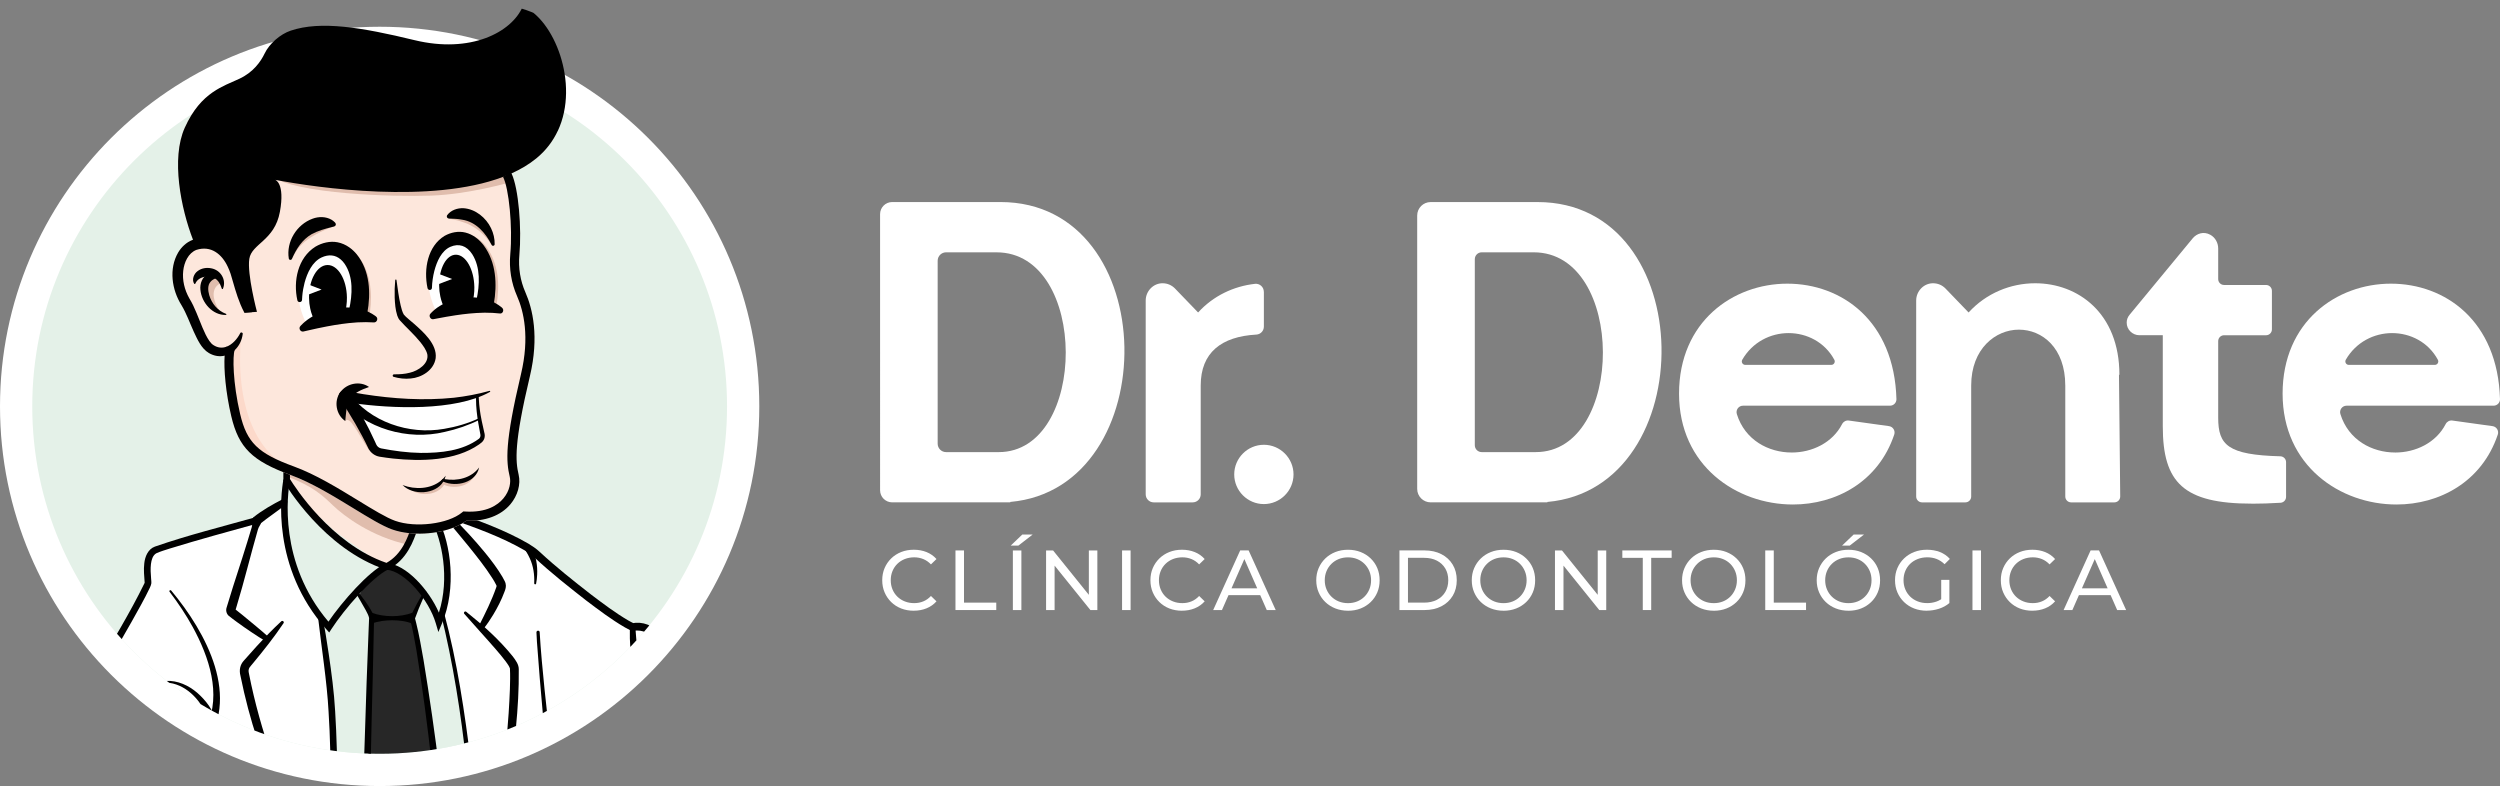 <svg xmlns="http://www.w3.org/2000/svg" xmlns:xlink="http://www.w3.org/1999/xlink" id="Camada_2" data-name="Camada 2" viewBox="0 0 1352.57 425.27"><rect x="0" y="0" width="1352.57" height="425.27" fill="#808080" stroke="none"/><defs><style>      .cls-1 {        fill: none;      }      .cls-2 {        fill: #111;      }      .cls-3 {        fill: #fcd9ca;      }      .cls-4 {        fill: #fde7dc;      }      .cls-5 {        fill: #272727;      }      .cls-6 {        fill: #fff;      }      .cls-7 {        fill: #e4f1e8;      }      .cls-8 {        clip-path: url(#clippath);      }      .cls-9 {        fill: #e0bdad;      }    </style><clipPath id="clippath"><path class="cls-1" d="M134.98,18.11c-20.27,22.15-38.78,47.26-54.81,61.6-38.49,34.42-62.72,84.46-62.72,140.15,0,103.8,84.15,187.95,187.95,187.95s187.95-84.15,187.95-187.95c0-58.39-26.62-110.56-68.4-145.03C318,12.73,293.65.8,248.24.8c-8.77,0-22.71-.8-38.04-.8-28.21,0-61.13,2.71-75.22,18.11"></path></clipPath></defs><g id="Camada_1-2" data-name="Camada 1"><g><path class="cls-6" d="M410.8,219.87c0,113.44-91.96,205.4-205.4,205.4S0,333.31,0,219.87,91.96,14.47,205.4,14.47s205.4,91.96,205.4,205.4"></path><path class="cls-7" d="M393.35,219.87c0,103.8-84.15,187.95-187.95,187.95S17.45,323.67,17.45,219.87,101.6,31.92,205.4,31.92s187.95,84.15,187.95,187.95"></path><g class="cls-8"><polygon class="cls-6" points="175.75 659.81 172.52 661.81 129.18 661.24 95.89 651.78 87.2 642.19 87.2 615.97 97.12 514.35 107.5 402.85 92.19 422.52 75.65 441.97 65.77 447.43 55.09 448.5 45.23 445.71 -14.91 420.77 -24.65 413.81 -30.22 400.85 -30.22 384.51 -28.19 377.05 -26.12 377.23 -21.7 384.51 -13.21 386.07 31.37 389.81 50.38 388.99 54.29 385.54 55.09 368.82 53.13 364.15 76.64 322.8 80.95 314.55 80.36 302.55 88.43 294.66 130.18 283.9 139.15 281.43 154.25 272.24 158.59 305.6 168.18 326.33 174.32 336.64 180.12 395.33 180.8 470.16 180.8 547.28 175.75 659.81"></polygon><path class="cls-9" d="M354.52,341c6.25,1.79,23.6-.89,26.02-2.42.13,3.96-4.68,8.34-4.68,8.34l-13.3,4.94-5.87-1.3-2.17-9.57Z"></path><polygon class="cls-6" points="235.83 282.34 241.53 303.07 239.3 333.44 249.3 382.57 256.43 441.06 261.18 507.23 265.05 622.12 264.4 649.86 266.66 651.78 302.13 637.37 314.29 626.61 311.82 572.12 306.39 503.75 296.05 400.85 295.46 395.17 306.48 397.11 337.76 404.53 358.83 412.93 380.04 422.1 397.47 426.68 412.84 425.76 426.22 419.39 433.29 410.76 434.96 403.85 433.32 392.71 425.22 375.01 403.51 334.47 389.45 311.94 380.04 303.07 380.79 324.83 381.04 341.18 376.94 355.61 369.89 367.8 365.72 370.69 361.23 368.76 356.12 357.22 355.4 345.68 350.32 339.26 340.99 339.26 317.25 322.8 295.08 304.19 284.66 295.81 257.16 283.34 243.15 278.57 235.83 282.34"></polygon><polygon class="cls-2" points="357.34 352.85 357.34 355.81 360.1 365.62 364.31 370.52 371.1 367.28 379.03 350.8 379.72 344.26 370.8 349.75 357.34 352.85"></polygon><polygon class="cls-7" points="177.88 339.26 174.32 338.09 178.27 370.06 181.11 408.98 180.53 524.12 205.65 523.23 261.81 519.75 258.72 468.63 250.79 391.46 244.32 352.85 239.3 333.44 236.36 333.44 225.93 316.93 210.94 307.75 207.97 307.75 177.88 339.26"></polygon><polygon class="cls-5" points="199.36 313.24 210.8 305.6 230.02 318.76 223.14 334.46 231.09 379.6 241.66 479.99 223.45 500.78 218.06 502.09 197.65 479.4 201.06 334.46 194.23 322.14 199.36 313.24"></polygon><path d="M201.06,331.49c6.51,2.48,15.58,2.53,22.08,0v5.94c-3.59-1.45-7.27-1.82-11.04-1.85-3.77.05-7.45.42-11.04,1.85v-5.94"></path><polygon class="cls-7" points="225.93 283.83 225.31 285 212.1 305.6 225.31 314.74 237.47 336.64 242.07 320.78 241.76 293.63 237.38 282.11 225.93 283.83"></polygon><polygon class="cls-4" points="225.93 287.52 220.17 296.25 215.46 303.4 204.09 305.6 168.16 277.23 155.1 263.03 154.57 258.62 153.72 251.55 157.64 253.06 176.22 262.69 205.1 280.09 220.72 282.62 225.93 287.52"></polygon><path class="cls-9" d="M225.93,287.52l-5.3,7.14c-19.57-4.3-34.3-15.27-40.5-21.22-5.18-4.97-10.5-10.27-25.03-15.75l-1.37-6.14,3.92,1.51,18.58,9.63,28.89,17.4,15.61,2.53,5.21,4.9Z"></path><path class="cls-7" d="M155.09,263.03c-2.7,11.16,1.94,37.22,1.94,37.22l8.2,19.7,11.63,18.14,12.97-15.05,16.97-17.45-25.32-17.85-20.69-19.33-5.69-5.39Z"></path><path d="M209.4,308.39l-.71-.23c-33.52-11.06-54.27-46.1-55.14-47.59l-.24-.42v-8.61h3.57v7.63c2.4,3.91,22.28,35.08,52.22,45.36,8.38-4.64,11.51-13.79,13.39-19.31.43-1.26.8-2.34,1.17-3.21l3.28,1.39c-.32.76-.67,1.79-1.08,2.98-2.11,6.18-5.64,16.51-15.8,21.68l-.66.34Z"></path><path d="M178.1,342.19l-1.55-1.74c-29.97-33.61-24.59-73.45-23.21-81.09l3.51.64c-1.31,7.23-6.33,44.34,20.84,76.34,7.41-10.79,21.6-27.03,30.79-31.47l1.55,3.21c-8.83,4.26-23.81,21.6-30.65,32.16l-1.27,1.96Z"></path><path d="M237.17,341.95l-1.42-4.81c-3.65-12.42-16.66-28.19-26.63-28.9l.25-3.56c10.32.73,22.66,14.26,28.09,26.78,6.06-18.99,1.37-39.45-3.68-49.22l3.17-1.64c7.11,13.76,10.14,37.67,2.16,56.71l-1.94,4.63Z"></path><path d="M154.63,272.92c-4.36,3.6-9.57,6.95-13.91,10.49,0,0,.85-1.26.85-1.26-.35,1.55-1.68,2.83-2.04,4.38-3.94,13.67-7.39,27.96-11.54,41.6l-.62,2.08c.04-.16.02-.33-.06-.47-.02-.11-.41-.39.1,0l3.74,2.98c1.86,1.49,5.56,4.55,7.38,6.1,2.46,2.03,4.88,4.12,7.26,6.25.55.49.59,1.34.09,1.88-.42.46-1.1.55-1.62.26-2.8-1.61-5.5-3.33-8.16-5.14-2.01-1.32-5.95-4.08-7.89-5.51-1.59-1.21-2.96-2.14-4.53-3.44-1.19-1.12-1.61-2.92-1.07-4.46.39-1.2,2.99-9.75,3.43-11.15,2.84-8.68,7.56-23.4,10.08-31.99.36-1.11.37-2.44.44-3.62.06-.57.24-1.33.36-1.89,5.03-4.02,10.47-7.07,16.14-9.99,1.88-.84,3.29,1.71,1.6,2.88"></path><path d="M153.4,337.16c-5.03,7.5-10.63,14.57-16.38,21.51-.41.52-1.61,1.87-1.96,2.38-.49.75-.68,1.68-.52,2.56l.21,1.09c3,15.31,7.31,30.43,12.38,45.18,6.64,18.93,14.9,37.52,25.31,54.71.25.41.12.95-.29,1.2-.39.24-.9.12-1.17-.24-6.93-9.87-12.91-20.41-18.13-31.29-10.34-21.86-17.98-44.92-22.75-68.65-.79-3-.26-5.97,1.9-8.27,4.43-5.09,8.99-10.09,13.72-14.91,2.12-2.14,4.24-4.27,6.48-6.3.68-.6,1.73.24,1.21,1.04"></path><path d="M244.35,279.37c6.43,6.25,12.47,12.83,18.17,19.76,3.32,4.08,6.57,8.37,9.27,12.92.07.11,1.25,2.34,1.27,2.36.21.41.38.86.48,1.3.43,1.59-.07,3.2-.68,4.66-1.6,4.28-3.69,8.37-6.04,12.25-1.57,2.59-3.23,5.07-5.13,7.46-.51.65-1.45.76-2.1.24-.58-.46-.73-1.26-.39-1.88,3.44-6.82,6.85-13.62,9.33-20.8.12-.29.19-.64.06-.93-.03-.06-.15-.27-.18-.33l-.97-1.82-1.11-1.81c-3.91-6.14-8.49-11.85-13.06-17.52-3.71-4.57-7.52-9.1-11.32-13.61-1.29-1.58.88-3.66,2.41-2.25"></path><path d="M252.25,330.99c9.12,7.27,17.82,15.03,25.17,24.14,1.6,2.15,3.3,4.36,3.25,7.03.23,21.04-2.47,41.98-5.57,62.73-1.78,11.41-3.89,22.76-6.31,34.04-.09.42-.5.69-.93.6-.4-.09-.66-.47-.61-.87,1.48-11.42,2.98-22.83,4.31-34.25,1.96-17.11,3.66-34.24,4.31-51.43.11-3.8.22-7.59.02-11.36-.39-1.21-1.32-2.42-2.21-3.68-1.64-2.2-3.47-4.38-5.33-6.53-5.62-6.51-11.5-12.79-17.15-19.31-.58-.64.29-1.7,1.05-1.11"></path><path d="M-44.15,265.83h-1.89l-.76.04c-1.22.13-2.4.61-3.36,1.39-1.84,1.48-2.74,4-2.24,6.29l.03.18.05.23.44,1.84c.51,2.02,3.8,15.96,4.4,18.37l7.04,29.38.3,1.23c-.92.62-2.23,1.35-3.1,2.04-1.67,1.24-3.38,3.1-3.8,5.08-.68,2.74.9,5.52,3.03,7.28l-.16,2.88s-.14.16-.26.42c-.93,2.49,0,5.68,2.26,7.16l1.33.91-.73,1.43c-.6,1.49.21,3.8,1.15,5.27,1.04,1.7,2.68,3.42,4.53,4.05l2.36.78-1.52,2.01c-.72,1.07-1.22,2.45-1.23,3.74-.22,3.37,3.67,8.33,7.3,7.59.03,0,.14-.05.06-.01l2.41,2.19c-4.35,14.74-4.51,34.78,12.14,41.46,12.9,5.86,33.03,13.74,46.31,19.27,2.11.87,12.65,5.18,14.53,5.97,6.82,3.14,14.54,3.45,21.45.43,3.14-1.36,6.01-3.37,8.36-5.85,2.36-2.59,5.71-6.81,8-9.52,9.51-11.55,19.16-23.3,27.46-35.76-1.38,9.14-2.68,18.9-3.67,28.05-6.73,61.9-12.15,123.97-16.99,186.05-.46,5.83-1.81,25.15-2.19,31.05l-.09,1.29c-.07,1.03.11,1.99.54,2.92.36.78.89,1.45,1.55,2.01,5.38,4.91,12.12,8.07,19.14,10.36,19.64,6,40.7,6.25,61.06,4.81l1.28-.11c.25-.02.49-.09.73-.18,1.09-.5,1.51-1.32,1.52-2.57,1.26-25.01,2.16-50.16,2.84-75.18,1.48-58.76,2.66-117.62,1.21-176.39-.2-6.7-.45-14.02-.9-20.68-.85-16.12-3.92-35.31-5.74-51.47l2.43-.31c1.27,6.82,2.39,13.65,3.39,20.51,1.5,10.26,2.91,20.68,3.48,31.05.45,6.72.7,14.06.91,20.8,1.47,58.86.31,117.75-1.16,176.59-.68,25.04-1.56,50.24-2.82,75.27-.01.35-.05,1.07-.21,1.65-.15.61-.41,1.18-.74,1.71-.99,1.59-2.74,2.67-4.61,2.83l-1.31.11c-6.96.56-13.94.8-20.92.73-20.21-.4-45.62-2.7-61.55-16.39-3.11-2.49-4.17-5.74-3.7-9.6,1.53-23.69,3.53-48.94,5.49-72.51,4.08-48.28,8.37-96.6,13.65-144.77.77-6.8,1.59-13.9,2.61-20.7l3.55,1.42c-2.43,3.52-4.98,6.86-7.55,10.18-6.39,8.22-13.15,16.42-19.8,24.45-1.2,1.43-2.89,3.53-4.16,4.87-1.94,2.01-4.14,3.82-6.58,5.19-7.77,4.58-17.62,5.18-25.93,1.72-.88-.38-3.43-1.4-4.35-1.8-12.97-5.33-33.55-13.67-46.49-19.07-5.83-2.61-12.03-4.64-17.4-8.27-12.31-8.96-12.47-26.19-9.23-39.64.26-1.06.52-2.07.88-3.18l2.72,2.48c-4.36,1.65-8.82-1.64-10.98-5.18-2.35-3.5-2.24-8.55.34-11.96l.95,3.16c-1.54-.52-2.79-1.39-3.87-2.36-3.14-2.99-5.98-8.05-3.97-12.37l.68,2.66c-3.25-2.12-4.83-6.17-4.23-9.96.33-1.55.7-2.91,2.23-4.02l-.18,3.28c-1.94-1.59-3.54-3.79-4.25-6.28-1.64-6.05,2.56-10.84,7.46-13.65l-.96,2.23-7.05-29.38c-.89-3.91-4.24-17.32-5.06-21.3-.95-5.57,3.41-11.22,9.05-11.68.4-.12,2.53-.03,3.04-.06,4.62.06,17.83-.02,22.66.02"></path><path d="M54.97,363.7l-3.47-.51c9.02-15.75,18.69-31.28,26.63-47.59,0,0,.13-.36.13-.36,0-.03-.02.04-.01.06,0,.03.03.1.02-.01-.22-3.44-.66-6.94-.2-10.58.38-3.54,1.99-7.61,5.72-8.98,18.02-6.25,36.55-10.83,54.89-16.02l.94,3.44c-15.94,4.39-31.92,8.76-47.71,13.61-2.48.82-5.06,1.52-7.42,2.62-1.89,1.16-2.54,3.55-2.82,5.77-.31,2.52-.15,5.17.08,7.89.04.85.22,1.7.11,2.69-.11.77-.48,1.52-.77,2.21-3,6.31-6.48,12.32-9.85,18.38-6.14,10.89-12.45,21.73-18.77,32.51l-1.05-4.26"></path><path d="M92.62,319.49c18.9,22.66,38.5,58.44,17.03,85.56-.81,1.04-2.3,1.22-3.34.41-1.07-.83-1.22-2.42-.33-3.44,2.35-2.78,4.36-5.83,5.89-9.13,8.02-17.47,1.19-37.53-7.53-53.54-3.67-6.69-7.94-13.07-12.59-19.17-.19-.24-.14-.59.1-.77.23-.18.57-.14.76.09"></path><path d="M89.86,368.39c6.21-.33,12.22,2.44,16.85,6.43,4.63,4.09,8.67,9.23,10.15,15.36.3,1.15-.42,2.33-1.59,2.57-1.21.26-2.39-.61-2.5-1.84-.11-1.12-.44-2.41-.91-3.66-3.6-9.03-11.76-17.45-21.96-17.97-.56,0-.61-.85-.03-.89"></path><path d="M291.98,342.07c.56,9.83,1.64,21.06,2.64,30.92,7.99,75.3,17.2,151.64,21.04,227.24.43,7.43.7,17.21,1,24.66.09,3.1-1.38,6.18-3.81,8.07-2.59,2.15-5.44,4-8.3,5.73-11.03,6.44-22.75,11.71-35.03,15.27-4.09,1.08-8.37-2.34-8.15-6.59l.04-1.3c1.42-50.03.09-100.14-2.52-150.12-3.46-55.01-7.1-110.54-20.43-164.17-.13-.48.16-.97.64-1.09.47-.12.96.16,1.09.63,7.22,26.78,11.26,54.26,14.64,81.74,8.76,77.35,12.39,155.32,11.3,233.15,0,0-.03,1.29-.03,1.29.01.2.02.39.08.57.26.94,1.37,1.56,2.32,1.27,11.73-3.47,23.07-8.54,33.63-14.71,2.68-1.62,5.28-3.31,7.69-5.29,1.88-1.43,2.29-3.38,2.09-5.61-.89-38.79-3.61-77.64-6.86-116.31-4.2-52.41-10.78-107.57-14.55-160.08,0,0-.27-5.19-.27-5.19-.02-.49.35-.91.84-.93.5-.02.92.36.93.86"></path><path d="M193.06,319.5c3.16,3.76,6.21,7.68,8.46,12.11.28.55.58,1.29.75,1.95.12.41.13,1.15.11,1.43-.09,3.42-.56,25.16-.66,29.13-.82,34.49-2.08,70.33-1.26,104.86.05,2.71.07,7.83.17,10.52.03.23.12.45.25.62l.82.98c4.3,5.09,8.91,9.92,13.79,14.46,1.29,1.19,2.66,2.43,4.01,3.54.56.41,1.45.35,2-.16l8.22-8.21c.5-.46,8.71-8.8,8.99-9.05.43-.39.65-.97.63-1.54l-.02-.36-.04-.72-.34-5.8c-2.82-40.6-7.17-81.21-13.63-121.41-.96-5.45-2.08-11.67-3.47-17.01l-.12-.5.18-.37c2.35-4.94,4.86-9.79,7.8-14.4l.95.57c-.61,1.18-1.19,2.41-1.74,3.63-1.67,3.68-3.15,7.44-4.53,11.24l.05-.88s.73,2.88.73,2.88c1.58,6.28,2.86,13.69,3.99,20.11,6.62,40.33,11.67,80.91,14.73,121.67l.05.73c.19,1.79-.33,3.66-1.5,5.04-.4.49-.71.75-1.11,1.19l-8.02,8.46-8.02,8.52c-1.09,1.13-2.59,1.87-4.16,2.06-1.93.26-3.96-.36-5.46-1.63-.28-.25-1.41-1.15-1.73-1.42-3.79-3.19-7.43-6.57-10.85-10.15-2.06-2.14-4.04-4.36-5.96-6.64-.9-1.03-1.77-2.12-2.15-3.45-.41-1.14-.31-2.59-.32-3.72v-2.95c.04-5.86.31-11.7.55-17.54,1.72-35.59,2.66-80.81,4.23-116.54l.24-5.83.02-.37c.01-.16,0-.13,0-.18-.28-1.47-1.1-2.81-1.78-4.18-1.82-3.35-3.84-6.67-5.81-10.01l.92-.67Z"></path><path d="M295.8,393.12c.57.93,1.26,1.1,1.96,1.19l2.1.36c18.19,3.21,36.54,6.83,53.57,14.25,7.74,3.5,15.21,7.55,23.18,10.43,10.33,3.82,21.49,6.77,32.5,5.45,7.93-.98,15.78-4.99,20.65-11.34,8.4-11.56-.42-26.94-6.31-37.77-10.82-19.83-20.66-40.29-33.19-59.08-2.32-3.33-4.71-6.75-7.72-9.36-.64-.5-1.14-.89-1.81-1.06-.12-.04-.09.02-.06-.02l1.44-1.98c0,2.37.08,4.76.18,7.17.34,12.13,1.47,24.67-1.05,36.66-.63,2.51-1.5,4.78-2.42,7.07-1.92,4.63-4.05,9.12-7.3,13.05-4.95,5.99-10.41,5.01-13.76-1.78-2.29-4.66-3.1-9.64-3.67-14.68-.12-1.07-.22-2.59-.3-3.67-.5-5.33-6.42-7.61-11.24-6.7l-.7.08-.48-.24c-.93-.48-2.48-1.21-3.36-1.76-7.34-4.27-14.2-9.46-20.94-14.57-9.55-7.45-19.02-14.93-27.91-23.2-.79-.73-1.64-1.43-2.54-2.06l-1.41-.96-1.48-.91c-12.32-7.11-25.91-12.01-39.35-16.71l1.34-3.94c13.72,4.81,27.48,9.76,40.16,17.09.83.49,2.38,1.49,3.15,2.05,1.07.75,2.08,1.57,3.05,2.48,8.71,8.1,18.13,15.55,27.53,22.87,6.61,5.01,13.29,10.07,20.46,14.25.84.5,2.15,1.13,3.03,1.58l-1.18-.16c5.58-1.1,12.01.99,14.77,6.24,1.04,1.84,1.23,4.07,1.24,6.13.14,2.93.45,5.89.99,8.76.65,3.46,3.08,13.23,8.02,10.01,2.79-1.85,4.68-4.88,6.37-7.82,1.16-2.06,2.15-4.23,3.06-6.42,2.97-6.62,3.45-13.61,3.2-20.84-.12-4.79-.47-9.6-.85-14.43-.41-5.32-.78-10.75-.78-16.19l1.45-.43c5.29-1.66,11.6,8.45,14.24,12.09,9.48,14.25,17.27,29.48,25.24,44.55,2.64,5.02,5.22,10.07,7.87,15.04,5.31,9.96,11.64,21.5,9.47,33.2-1.43,7.62-7.5,13.36-14.07,16.85-9.09,5.07-20.17,4.99-30.06,2.98-14.22-2.78-26.91-9.47-39.76-15.57-7.71-3.43-15.74-6-23.92-8.13-9.55-2.48-19.27-4.42-29-6.13l-2.09-.36c-.69-.15-1.4-.21-2.23.47l.68-4.1Z"></path><path d="M343.73,339.23c.75,9.45,1.89,31.52,8.6,37.83.71.85,15.71,16.42,16.86,17.63,5.01,5.24,10.01,10.49,14.92,15.83.12.13.11.33-.02.45-.12.11-.3.11-.42,0-5.51-4.73-10.9-9.58-16.25-14.48-6.5-6.04-13.1-12.04-19.2-18.5-1.13-1.36-2-2.96-2.7-4.57-1.28-3.04-2.14-6.26-2.78-9.47-1.61-8.12-2.14-16.42-1.98-24.67.09-1.86,2.8-1.94,2.97-.06"></path><path d="M288,296.5c1.98,4.56,2.88,9.46,2.62,14.41-.07,1.62-.23,3.21-.57,4.83-.06.28-.34.47-.62.41-.28-.06-.45-.33-.41-.6.21-4.54-.45-9.25-2.35-13.4-.6-1.32-1.34-2.73-2.11-3.92-1.44-2.44,2.31-4.35,3.43-1.73"></path><path class="cls-4" d="M276.12,272.84c-5.17,6.14-13.61,9.28-23.84,8.88-7.25,5.4-20.05,7.94-31.26,6.69-3.16-.35-6.2-1.01-8.94-1.99-5.28-1.89-12.5-6.3-20.86-11.42-10.64-6.51-22.7-13.89-33.86-17.97-20.99-7.66-28.22-14.8-32.24-31.85-3.01-12.75-4.1-25.49-3.59-32.75-2.65.62-5.59.27-8.48-1.41-4.22-2.49-6.33-7.6-8.25-11.65-2.21-4.85-3.9-9.75-6.61-14.27-5.21-8.26-6.96-19.62-1.8-28.48,1.76-2.97,4.44-5.54,7.75-6.82.09-.03.18-.06.27-.09-6.52-16.86-11.99-43.99-4.45-60.64,4.46-9.86,9.76-15.46,15.13-19.17l186.69,20.88c-2.58,5.53-6.38,10.63-11.64,14.93-3.91,3.19-8.42,5.88-13.39,8.11,3.85,8.01,5.55,29.9,4.25,44.16-.62,6.93.49,13.88,3.24,20.11,3.93,8.92,7.55,24.05,2.44,45.49-8.65,36.29-7.81,45.88-6.08,53.21,1.22,5.17-.49,11.32-4.48,16.06"></path><path class="cls-9" d="M257.13,255.62c-3.76,5.03-9.56,6.11-15.54,5.09.21-.49-.37-.63-.25-1.18h-.01c-.38.51-.99.01-1.43.45-.29.29-1.83,1.62-2.15,1.88-4.9,4.09-10.85,4.3-16.75,2.05,4.92,5.03,15.54,4.47,19.24-1.6,6.27,2.68,15.4.44,16.91-6.68h-.02Z"></path><path d="M241.11,257.41c-.13.63-.32,1.23-.56,1.8-.2.49-.44.95-.71,1.38-4.24,6.96-16.41,7.6-22.05,1.83,6.76,2.59,15.23,2.26,20.84-2.43.36-.3.71-.62,1.04-.95.51-.5.98-1.05,1.42-1.64h.01Z"></path><path d="M259.22,252.94c-1.73,8.16-12.19,10.73-19.38,7.66-.42-.18-.82-.37-1.21-.59.36-.3.71-.62,1.04-.95.29.06.58.11.88.16,6.85,1.17,14.34-.52,18.65-6.28h.02Z"></path><path class="cls-9" d="M147.02,95.37c13.16,9.64,65.89,11.21,86.4,10.46,20.51-.74,42.27-7.13,42.27-7.13l-3.24-9.62s-77.49-.03-79.79.41-45.63,5.87-45.63,5.87"></path><path class="cls-3" d="M130.41,182.07c-3.02,34.48,6.39,67.27,35.01,74.39-7.94-.84-34.42-17.87-34.42-17.87l-7.09-25.12s-1.64-24.18-.88-24.1c.76.09,7.54-9.11,7.39-7.31"></path><path d="M276.12,272.84c-5.17,6.14-13.61,9.28-23.84,8.88-7.25,5.4-20.05,7.94-31.26,6.69-3.16-.35-6.2-1.01-8.94-1.99-5.28-1.89-12.5-6.3-20.86-11.42-10.64-6.51-22.7-13.89-33.86-17.97-20.99-7.66-28.22-14.8-32.24-31.85-3.01-12.75-4.1-25.49-3.59-32.75.14-2.1.42-3.74.82-4.78.06-.02.12-.04.18-.06l4.44,1.82s-.02.04-.03.07c-1.1,2.9-1.04,17.51,2.99,34.57,3.63,15.4,9.62,21.23,29.12,28.34,11.63,4.24,23.91,11.76,34.75,18.39,8.13,4.97,15.14,9.27,19.94,10.98,11.01,3.93,28.59,1.76,36.17-4.46l.75-.61.97.06c11.61.69,17.66-3.47,20.7-7.08,3.59-4.26,4.1-8.98,3.45-11.74-1.94-8.23-2.82-18.1,6.08-55.49,4.79-20.09,1.47-34.12-2.16-42.34-3.08-7-4.34-14.8-3.63-22.56,1.34-14.78-.73-35.74-3.91-41.82-.01-.04-.04-.07-.06-.11l4.35-2.36c.1.18.2.38.29.58,3.85,8.01,5.55,29.9,4.25,44.16-.62,6.93.49,13.88,3.24,20.11,3.93,8.92,7.55,24.05,2.44,45.49-8.65,36.29-7.81,45.88-6.08,53.21,1.22,5.17-.49,11.32-4.48,16.06"></path><path d="M132.26,169.15h0c-.08-.1-.15-.2-.22-.32-2.78-5.28-4.48-11.05-6.11-16.75-.68-2.57-1.5-5.27-2.65-7.65-3.23-7.02-9.19-11.75-17.04-9.23-4.36,1.7-6.62,6.73-7.11,11.32-.57,5.02.7,10.3,3.26,14.83,1.55,2.53,2.83,5.27,3.94,7.99,1.12,2.7,2.14,5.36,3.23,7.94,1.09,2.57,2.26,5.1,3.68,7.15.64.9,1.35,1.75,2.25,2.29,2.36,1.52,4.71,1.66,6.86.92.06-.02.12-.04.18-.06,3.13-1.15,5.82-4.14,7.44-7.33.32-.72,1.44-.39,1.36.38-.41,3.53-2.04,6.66-4.38,8.84-1.54,1.45-3.4,2.48-5.42,2.96-2.65.62-5.6.26-8.48-1.41-4.22-2.49-6.33-7.6-8.25-11.65-2.21-4.85-3.9-9.75-6.61-14.27-5.21-8.27-6.96-19.62-1.8-28.48,1.76-2.97,4.44-5.54,7.75-6.81.09-.03.18-.06.27-.1,4.76-1.67,10.29-1.2,14.68,1.35,6.39,3.73,9.76,10.7,11.61,17.51,1.52,5.9,3.01,11.88,5.48,17.45l.17.35.08.16c.41.9.29,1.73-.11,2.35l-4.03.28h0s0,0,0-.01"></path><path d="M301.78,70.78c-2.58,5.53-6.38,10.63-11.64,14.93-3.91,3.19-8.42,5.88-13.39,8.11-1.49.67-3.02,1.3-4.59,1.89-38.78,14.67-100.15,6.01-123.24,1.6,0,0,5.36,1.71,2.51,17.31-2.85,15.6-15.25,17.17-16.54,25.4-1.29,8.23,4.13,28.7,4.13,28.7l-2.71.18-4.03.28h0s0,0,0-.01h0c-.04-.39-.81-6.65-3.97-19.01-3.23-12.56-10.42-20.08-20.86-18.34-.68.12-1.96.56-1.96.56-.36-.85-.71-1.74-1.07-2.65-6.52-16.86-11.99-43.99-4.45-60.64,4.46-9.86,9.76-15.46,15.13-19.17,4.92-3.41,9.91-5.23,14.35-7.28,7.63-3.53,11.66-9.38,13.7-13.65,2.56-5.38,8.5-10.52,14.14-12.41,16.15-5.44,38.2-1.84,67.03,5.16,30.13,7.31,52.5-4.12,58.52-18.26,16.8,6.74,30.94,41.68,18.96,67.33"></path><path class="cls-9" d="M186.63,227.78c2.7-2.84,6.12,5.07,12.92,15.67,1.76-.73.64-5.19.62-5.56s-5.39-11.92-6.1-12.41c-.71-.48-5.08-6.55-5.7-6.62-.61-.07-3.65,2.34-3.65,2.34l1.9,6.57Z"></path><path class="cls-6" d="M190.78,218.08l8.52,19.26s2.67,6.11,3.52,6.73c.85.62,28.81,3.29,28.81,3.29l17.25-3.22,11.1-6.14,1.18-2.32-1.74-6.46-1.13-10.99-.31-4.11-15.15,2.59-21.45.4-22.07-1.46-11.08-1.4,2.56,3.83Z"></path><path d="M199.66,209.37c-3.84,1.33-8.17,3.1-10.29,6.46-2.16,3.35-2.11,7.85-2.57,11.94-4.97-3.24-6.32-10.79-2.67-15.59,3.56-4.92,10.75-6.22,15.52-2.81"></path><path d="M265.04,212.06c-18.78,10.5-53.22,9.05-74.26,6.03-1.66-.29-3.36-.4-4.97-.93l2.96-4.32c5.15,8.42,10.04,17.06,14.12,26.12l.72,1.6c.48,1.03,1.45,1.79,2.56,2.03,7.06,1.36,14.29,2.35,21.48,2.45,10.81.05,22.53-1.06,31.45-7.64.64-.5.95-1.36.82-2.17l-.16-.88c-.35-1.76-.68-3.68-.99-5.44-.71-4.27-1.23-8.59-1.23-12.93.03-.62-.12-1.25.44-1.86.17-.18.46-.18.63,0,.57.61.4,1.22.46,1.83.08,1.81.24,3.62.48,5.41.54,4.21,1.48,8.39,2.44,12.53.73,2.39.06,4.59-2.06,5.99l-.76.59c-12.93,8.99-31.32,9.2-46.43,7.62-2.49-.24-4.92-.64-7.41-1.01-2.51-.43-4.78-2.08-5.95-4.35-4.44-9.3-9.73-18.18-15.4-26.85-1.2-1.74.14-4.29,2.24-4.3,1.08-.09,2.11.11,3.14.34,2.4.5,4.8.93,7.22,1.33,16.14,2.54,32.66,3.6,48.94,1.94,6.5-.75,12.9-1.92,19.29-3.72.17-.06.36.04.41.22.04.15-.03.3-.16.37"></path><path d="M188.64,212.42c11.45,15.85,32.64,22.96,51.65,19.6,6.5-1.08,12.96-2.96,18.94-5.78.22-.1.48,0,.58.21.1.22.01.47-.2.58-6.04,3.02-12.42,5.22-19.01,6.65-20.07,4.83-42.77-1.78-56.52-17.4-2.7-3.12,1.9-7.06,4.56-3.86"></path><path d="M214.51,151.51c.64,4.62,1.21,9.21,2.25,13.7.46,1.79.84,3.47,1.7,4.96,1.08,1.39,4.12,3.72,5.47,4.94,4.89,4.35,12.69,11.06,11.78,18.68-.98,6.65-7.77,10.52-13.49,10.99-3.2.35-6.34-.05-9.28-.9-.35-.1-.56-.48-.45-.85.09-.31.37-.52.66-.51,2.96.04,5.87-.15,8.59-.87,4.5-1.03,10.37-4.89,9.45-9.96-.58-2.46-2.36-4.84-3.99-6.85-3.19-3.97-7.46-7.7-10.89-11.56-.63-.7-1.1-1.67-1.39-2.58-1.02-3.23-1.23-6.37-1.38-9.67-.1-3.18-.01-6.34.29-9.49.04-.37.6-.48.68-.02"></path><path class="cls-9" d="M200.16,168.9c-.66,3.95-4.39,5.05-7.1,3.84-1.78-.79-3.11-2.57-2.84-5.19,1.37-8.23,1.49-17.82-3.72-24.65-1.14-1.45-2.39-2.52-3.73-3.21-2.79-2.66-6.37-3.19-10.32-1.59-5.16,2.15-8.13,7.89-9.86,13.18-.73,2.31-1.29,4.72-1.62,7.17-.95-8.95,1.61-18.6,9.33-24.02,3.43-2.25,7.68-3.54,11.78-2.96,2.04.29,3.92.96,5.62,1.9,1.96,1.08,3.67,2.5,5.09,4.07,7.65,8.54,8.79,20.62,7.37,31.46"></path><path class="cls-6" d="M161.57,158.27c-.55,6.86,3.03,14.44,4.3,17.13l12.07-3.38,13.87-3.93s-1.15-21.36-1.52-22.65c-.37-1.29-6.46-11.35-7.89-11.29-1.43.07-7.63.31-11.07,3.15-3.43,2.84-8.05,12.71-8.07,13.45s-1.7,7.52-1.7,7.52"></path><path d="M202.28,174.44c-2.86-.16-5.72-.21-8.58-.04-.31.01-.62.04-.92.06-5.32.36-10.6,1.14-15.86,2.14-3.46.65-6.91,1.41-10.34,2.2-.79.2-1.59.38-2.39.55-1.65.38-2.84-1.74-1.66-2.94l.46-.5c2.86-2.97,6.68-5.37,10.94-7.01,6.88-2.68,14.88-3.41,21.71-1.5,2.67.74,5.15,1.89,7.33,3.47l.45.35c1.38,1.02.55,3.3-1.14,3.23"></path><path d="M187.69,160.91c.02,1.62-.08,3.19-.3,4.69-.33,2.32-.93,4.46-1.75,6.31-.27.01-.55.03-.83.05-4.79.33-9.55,1.02-14.28,1.92-1.19-1.9-2.12-4.27-2.69-6.94-.39-1.79-.61-3.72-.64-5.73-.15-9.76,4.31-17.74,9.97-17.83,5.66-.08,10.37,7.75,10.52,17.51"></path><path d="M198.72,169.41c-.37,1.68-1.28,2.8-2.41,3.43-3.22,1.8-8.21-.44-7.44-5.29,1.8-8.15,2.42-17.72-2.42-24.82-.65-.93-1.36-1.73-2.12-2.37-2.92-2.51-6.52-2.86-10.38-1.06-5.04,2.41-7.71,8.29-9.17,13.67-.61,2.35-1.05,4.78-1.25,7.25-.06.67-.09,1.33-.12,2-.04,1.47-2.19,1.68-2.53.26-2.3-10.35.16-23,9.82-29.05,3.54-2.07,7.86-3.14,11.92-2.35,2.34.45,4.45,1.43,6.29,2.71,1.57,1.09,2.94,2.41,4.09,3.81,7.19,8.93,7.7,21.05,5.71,31.8"></path><path class="cls-9" d="M232.73,156.67c-2.19-10.34.11-22.73,9.25-28.27,3.35-1.88,7.44-2.74,11.29-1.77,4.11,1.04,7.47,3.79,9.85,6.93,6.83,9.16,7.33,21.17,5.47,31.71-1.35,6.33-10.3,4.14-9.34-2.3,1.69-7.97,2.26-17.41-2.34-24.65-3.04-4.66-7.26-5.98-11.85-3.97-4.77,2.15-7.29,7.85-8.66,13.1-.73,2.91-1.19,5.97-1.28,9.08-.04,1.45-2.07,1.57-2.39.14"></path><path class="cls-6" d="M231.94,151.74c-.5,6.76,2.9,14.41,4.11,17.14l11.43-2.78,14.57-1.45s-2.57-22.97-2.92-24.26c-.35-1.29-6.14-11.52-7.5-11.53-1.36,0-7.23-.05-10.48,2.6s-7.6,12.2-7.62,12.93c-.01.73-1.6,7.35-1.6,7.35"></path><path d="M270.53,169.61c-2.71-.29-5.42-.47-8.13-.44-.29,0-.58,0-.87.02-5.04.11-10.04.63-15.02,1.38-3.27.49-6.54,1.07-9.79,1.7-.75.16-1.51.3-2.26.43-1.57.3-2.69-1.85-1.58-2.99l.43-.47c2.7-2.8,6.32-5,10.35-6.42,6.51-2.34,14.09-2.68,20.56-.48,2.53.86,4.88,2.11,6.95,3.77l.43.37c1.31,1.07.53,3.29-1.07,3.14"></path><path d="M256.64,155.28c.02,1.58-.07,3.09-.27,4.54-.3,2.24-.86,4.28-1.61,6.04-.26,0-.52,0-.77.02-4.45.1-8.87.56-13.27,1.22-1.11-1.9-1.98-4.24-2.52-6.85-.37-1.76-.58-3.64-.61-5.59-.16-9.48,3.97-17.02,9.23-16.85,5.26.17,9.65,7.99,9.81,17.46"></path><path d="M231.3,155.87c-2.19-10.34.11-22.73,9.25-28.27,3.35-1.88,7.44-2.74,11.29-1.77,4.11,1.04,7.47,3.79,9.85,6.93,6.83,9.16,7.33,21.17,5.47,31.71-1.35,6.33-10.3,4.14-9.34-2.3,1.69-7.97,2.26-17.41-2.34-24.65-3.04-4.66-7.26-5.98-11.85-3.97-4.77,2.15-7.29,7.85-8.66,13.1-.73,2.91-1.19,5.97-1.28,9.08-.04,1.45-2.07,1.57-2.39.14"></path><path class="cls-9" d="M157.92,140.09c2.9-5.57,5.44-11.11,23.08-17.8-11.27-.56-16.79,2.91-16.79,2.91l-6.05,7.49-.24,7.4Z"></path><path d="M156.25,139.9c-1.48-9.06,4.22-18.46,12.92-21.6,3.28-1.21,7.13-1.19,10.21.59.99.65,3.24,2.07,1.93,3.36-.49.37-1.23.44-1.77.6-3.75.94-7.56,2.01-10.97,3.87-5.09,2.99-8.21,7.84-10.64,13.36-.3.8-1.55.67-1.67-.19"></path><path class="cls-9" d="M242.95,118.26c7.66,1.58,15.8,3.4,23.03,14.26.4-3.61-.72-7.31-.72-7.31,0,0-4.97-6.32-5.82-6.73-.85-.42-7.43-2.45-8.05-2.69-.62-.23-8.33,1.5-8.33,1.5l-.11.97Z"></path><path d="M265.98,132.51c-3.28-6.53-8.46-12.46-15.84-13.63-2.41-.48-4.54-.55-7.19-.63-.68.01-1.24-.54-1.21-1.22,0-.24.09-.47.23-.65,1.96-2.65,5.46-3.9,8.81-3.73,6.47.42,12.21,5.18,14.89,10.82,1.33,2.75,2.02,5.75,1.95,8.68-.01.89-1.27,1.16-1.64.35"></path><path class="cls-9" d="M119.53,153.29c-2.92.93-7.18,5.47-.07,16.08-5.35-4.15-8.96-9.13-8.96-9.13l3.8-11.5,3.58-.25,1.66,4.8Z"></path><path d="M122.19,170.4c-7.19.2-13.15-6.68-13.76-13.61-.37-3.13.94-7.48,4.47-8.33,1.59-.41,3.34-.02,4.56,1.09.15.14.16.37.02.53-1.59.91-2.67,1.28-3.49,2.28-1.79,1.91-1.48,4.92-.78,7.37,1.35,4.48,4.48,8.36,9.07,10.07.32.1.24.62-.09.61"></path><path d="M105.06,153.5c-1.43-2.19-.17-5.41,1.88-6.85,2.12-1.6,4.81-1.98,7.28-1.5,5.12.89,8.4,6.2,6.4,11.05-.1.29-.54.27-.62-.03-.61-1.77-1.3-3.49-2.6-4.7-3-2.95-9.94-2.39-11.72,1.97-.1.26-.48.29-.62.05"></path><polygon class="cls-6" points="166.96 153.97 173.98 156.66 166.36 159.56 166.96 153.97"></polygon><polygon class="cls-6" points="237.57 148.25 244.59 150.94 236.97 153.84 237.57 148.25"></polygon></g><path class="cls-6" d="M546.59,271.56v.23h-63.89c-3.61,0-6.55-2.93-6.55-6.55V115.86c0-3.61,2.93-6.55,6.55-6.55h58.54c88.1,0,89.03,154.81,5.35,162.25M539.15,136.51h-27.28c-2.52,0-4.57,2.04-4.57,4.57v98.96c0,2.52,2.04,4.57,4.57,4.57h28.44c48.35,0,48.81-108.09-1.16-108.09"></path><path class="cls-6" d="M683.79,157.86v18.85c0,2.29-1.79,4.19-4.07,4.31-18.92,1.06-30.1,9.73-30.1,27.55v58.9c0,2.39-1.94,4.33-4.33,4.33h-21.1c-2.39,0-4.33-1.94-4.33-4.33v-104.88c0-5.12,4.19-9.46,9.31-9.34,2.46.06,4.69.99,6.49,2.79l12.55,13.02c8.18-9,19.25-14.22,30.81-15.5,2.54-.28,4.75,1.75,4.75,4.31"></path><path class="cls-6" d="M667.75,256.68c0-8.83,7.21-16.04,16.04-16.04s16.04,7.21,16.04,16.04-7.21,16.04-16.04,16.04-16.04-7.21-16.04-16.04"></path><path class="cls-6" d="M837.18,271.56v.23h-63.15c-4.02,0-7.29-3.26-7.29-7.29V116.6c0-4.02,3.26-7.28,7.29-7.28h57.8c88.1,0,89.03,154.81,5.35,162.25M829.75,136.51h-28.12c-2.05,0-3.72,1.67-3.72,3.72v100.65c0,2.05,1.67,3.72,3.72,3.72h29.29c48.35,0,48.81-108.09-1.16-108.09"></path><path class="cls-6" d="M969.31,244.83c11.05,0,22.11-5.25,27.32-15.39.69-1.34,2.12-2.13,3.61-1.92l21.77,3.03c2.17.3,3.52,2.51,2.82,4.58-8.59,25.61-31.6,37.82-54.82,37.82-30.45,0-61.6-20.92-61.6-59.97s29.29-59.51,58.58-59.51,57.88,19.99,59.04,62.53c0,1.93-1.56,3.49-3.49,3.49h-79.53c-2.36,0-4.03,2.29-3.33,4.54,4.35,14.09,17.18,20.79,29.63,20.79M967.69,180.21c-9.78,0-19.56,4.86-25.07,14.4-.72,1.24.18,2.8,1.61,2.8h46.56c1.41,0,2.3-1.51,1.64-2.75-5.15-9.57-14.94-14.45-24.74-14.45"></path><path class="cls-6" d="M1117.37,208.57h.23-.23c0-20.46-12.55-30.22-25.1-30.22s-25.8,10.23-25.8,30.22v60.06c0,1.75-1.42,3.17-3.17,3.17h-23.42c-1.75,0-3.17-1.42-3.17-3.17v-106.04c0-5.12,4.19-9.46,9.32-9.34,2.46.06,4.69.99,6.49,2.79l12.55,13.02c9.53-10.46,22.78-15.81,36.03-15.81,23.01,0,45.56,16.04,45.56,49.51h-.23l.67,65.84c.02,1.76-1.41,3.2-3.17,3.2h-23.38c-1.75,0-3.17-1.42-3.17-3.17v-60.06Z"></path><path class="cls-6" d="M1218.48,272.49c-37.19,0-48.35-11.39-48.35-41.84v-49.28h-12.64c-3.78,0-6.94-3.09-6.89-6.86.02-1.57.49-2.93,1.63-4.29l34.17-41.38c2.1-2.45,5.77-3.84,9.44-1.82,2.69,1.48,4.27,4.39,4.27,7.46v16.53c0,1.75,1.42,3.17,3.17,3.17h22.72c1.75,0,3.17,1.42,3.17,3.17v20.86c0,1.75-1.42,3.17-3.17,3.17h-22.72c-1.75,0-3.17,1.42-3.17,3.17v41.46c0,14.82,5.2,20.1,33.63,20.86,1.72.05,3.09,1.45,3.09,3.17v18.8c0,1.68-1.31,3.06-2.99,3.17-5.56.34-10.63.5-15.37.5"></path><path class="cls-6" d="M1295.85,244.83c11.05,0,22.11-5.25,27.32-15.39.69-1.34,2.12-2.13,3.61-1.92l21.77,3.03c2.17.3,3.52,2.51,2.82,4.58-8.59,25.61-31.6,37.82-54.82,37.82-30.45,0-61.6-20.92-61.6-59.97s29.29-59.51,58.58-59.51,57.88,19.99,59.04,62.53c0,1.93-1.56,3.49-3.49,3.49h-79.53c-2.36,0-4.03,2.29-3.33,4.54,4.35,14.09,17.18,20.79,29.62,20.79M1294.22,180.21c-9.78,0-19.56,4.86-25.07,14.4-.72,1.24.18,2.8,1.61,2.8h46.56c1.41,0,2.3-1.51,1.64-2.75-5.15-9.57-14.94-14.45-24.74-14.45"></path><path class="cls-6" d="M494.36,330.42c-2.46,0-4.72-.41-6.8-1.22s-3.87-1.97-5.39-3.46-2.71-3.23-3.57-5.23c-.86-2-1.29-4.19-1.29-6.59s.43-4.59,1.29-6.59c.86-2,2.06-3.74,3.59-5.23,1.53-1.49,3.34-2.64,5.41-3.46,2.07-.81,4.34-1.22,6.8-1.22s4.78.42,6.89,1.27c2.1.85,3.89,2.1,5.37,3.76l-2.99,2.9c-1.23-1.29-2.61-2.25-4.15-2.88-1.54-.63-3.18-.94-4.93-.94s-3.49.31-5.05.92c-1.55.61-2.9,1.48-4.03,2.58-1.14,1.11-2.02,2.42-2.65,3.94-.63,1.52-.94,3.17-.94,4.95s.31,3.43.94,4.95c.63,1.52,1.51,2.83,2.65,3.94,1.14,1.11,2.48,1.97,4.03,2.58,1.55.62,3.23.92,5.05.92s3.39-.31,4.93-.94c1.54-.63,2.92-1.6,4.15-2.93l2.99,2.9c-1.47,1.66-3.26,2.92-5.37,3.78-2.1.86-4.42,1.29-6.93,1.29"></path><polygon class="cls-6" points="516.94 330.05 516.94 297.8 521.55 297.8 521.55 326.04 539.01 326.04 539.01 330.05 516.94 330.05"></polygon><path class="cls-6" d="M546.84,295.17l6.27-5.99h5.62l-7.74,5.99h-4.15ZM547.99,297.8h4.61v32.26h-4.61v-32.26Z"></path><polygon class="cls-6" points="565.96 330.05 565.96 297.8 569.74 297.8 591.08 324.29 589.1 324.29 589.1 297.8 593.7 297.8 593.7 330.05 589.93 330.05 568.59 303.56 570.57 303.56 570.57 330.05 565.96 330.05"></polygon><rect class="cls-6" x="607.07" y="297.8" width="4.61" height="32.26"></rect><path class="cls-6" d="M639.46,330.42c-2.46,0-4.72-.41-6.8-1.22s-3.87-1.97-5.39-3.46-2.71-3.23-3.57-5.23c-.86-2-1.29-4.19-1.29-6.59s.43-4.59,1.29-6.59c.86-2,2.06-3.74,3.59-5.23,1.53-1.49,3.34-2.64,5.41-3.46,2.07-.81,4.34-1.22,6.8-1.22s4.78.42,6.89,1.27c2.1.85,3.89,2.1,5.37,3.76l-2.99,2.9c-1.23-1.29-2.61-2.25-4.15-2.88-1.54-.63-3.18-.94-4.93-.94s-3.49.31-5.05.92c-1.55.61-2.9,1.48-4.03,2.58-1.14,1.11-2.02,2.42-2.65,3.94-.63,1.52-.94,3.17-.94,4.95s.31,3.43.94,4.95c.63,1.52,1.51,2.83,2.65,3.94,1.14,1.11,2.48,1.97,4.03,2.58,1.55.62,3.23.92,5.05.92s3.39-.31,4.93-.94c1.54-.63,2.92-1.6,4.15-2.93l2.99,2.9c-1.47,1.66-3.26,2.92-5.37,3.78-2.1.86-4.42,1.29-6.93,1.29"></path><path class="cls-6" d="M656.37,330.05l14.61-32.26h4.56l14.65,32.26h-4.84l-13.04-29.67h1.84l-13.04,29.67h-4.75ZM662.59,321.99l1.24-3.69h18.15l1.34,3.69h-20.73Z"></path><path class="cls-6" d="M729.31,330.42c-2.46,0-4.74-.42-6.84-1.24-2.1-.83-3.92-1.99-5.46-3.48-1.54-1.49-2.74-3.23-3.59-5.23-.86-2-1.29-4.18-1.29-6.54s.43-4.55,1.29-6.54c.86-2,2.06-3.74,3.59-5.23,1.54-1.49,3.35-2.65,5.44-3.48,2.09-.83,4.38-1.24,6.87-1.24s4.72.41,6.8,1.22c2.07.81,3.89,1.97,5.44,3.46,1.55,1.49,2.75,3.23,3.59,5.23.84,2,1.27,4.19,1.27,6.59s-.42,4.59-1.27,6.59c-.85,2-2.04,3.74-3.59,5.23-1.55,1.49-3.36,2.64-5.44,3.46-2.07.81-4.34,1.22-6.8,1.22M729.31,326.32c1.78,0,3.43-.31,4.95-.92,1.52-.61,2.84-1.48,3.96-2.6,1.12-1.12,2-2.43,2.63-3.94.63-1.51.94-3.15.94-4.93s-.31-3.43-.94-4.93c-.63-1.51-1.51-2.82-2.63-3.94-1.12-1.12-2.44-1.99-3.96-2.6-1.52-.61-3.17-.92-4.95-.92s-3.48.31-5,.92c-1.52.61-2.85,1.48-3.98,2.6-1.14,1.12-2.02,2.43-2.65,3.94-.63,1.51-.95,3.15-.95,4.93s.32,3.42.95,4.93c.63,1.51,1.51,2.82,2.65,3.94,1.14,1.12,2.46,1.99,3.98,2.6,1.52.61,3.19.92,5,.92"></path><path class="cls-6" d="M757.14,330.05v-32.26h13.59c3.44,0,6.47.68,9.1,2.03,2.63,1.35,4.67,3.24,6.13,5.67s2.19,5.24,2.19,8.43-.73,6.01-2.19,8.43-3.5,4.32-6.13,5.67c-2.63,1.35-5.66,2.03-9.1,2.03h-13.59ZM761.75,326.04h8.71c2.67,0,4.98-.51,6.94-1.52,1.95-1.01,3.46-2.43,4.54-4.26,1.07-1.83,1.61-3.94,1.61-6.34s-.54-4.55-1.61-6.36c-1.08-1.81-2.59-3.23-4.54-4.24-1.95-1.01-4.26-1.52-6.94-1.52h-8.71v24.24Z"></path><path class="cls-6" d="M813.45,330.42c-2.46,0-4.74-.42-6.84-1.24-2.1-.83-3.92-1.99-5.46-3.48-1.54-1.49-2.73-3.23-3.59-5.23-.86-2-1.29-4.18-1.29-6.54s.43-4.55,1.29-6.54c.86-2,2.06-3.74,3.59-5.23,1.54-1.49,3.35-2.65,5.44-3.48,2.09-.83,4.38-1.24,6.87-1.24s4.72.41,6.8,1.22c2.07.81,3.89,1.97,5.44,3.46,1.55,1.49,2.75,3.23,3.59,5.23.84,2,1.27,4.19,1.27,6.59s-.42,4.59-1.27,6.59c-.85,2-2.04,3.74-3.59,5.23-1.55,1.49-3.36,2.64-5.44,3.46-2.07.81-4.34,1.22-6.8,1.22M813.45,326.32c1.78,0,3.43-.31,4.95-.92,1.52-.61,2.84-1.48,3.96-2.6s2-2.43,2.63-3.94.95-3.15.95-4.93-.32-3.43-.95-4.93c-.63-1.51-1.51-2.82-2.63-3.94-1.12-1.12-2.44-1.99-3.96-2.6-1.52-.61-3.17-.92-4.95-.92s-3.48.31-5,.92c-1.52.61-2.85,1.48-3.98,2.6-1.14,1.12-2.02,2.43-2.65,3.94-.63,1.51-.94,3.15-.94,4.93s.31,3.42.94,4.93c.63,1.51,1.51,2.82,2.65,3.94,1.14,1.12,2.46,1.99,3.98,2.6,1.52.61,3.19.92,5,.92"></path><polygon class="cls-6" points="841.28 330.05 841.28 297.8 845.06 297.8 866.4 324.29 864.41 324.29 864.41 297.8 869.02 297.8 869.02 330.05 865.24 330.05 843.91 303.56 845.89 303.56 845.89 330.05 841.28 330.05"></polygon><polygon class="cls-6" points="888.79 330.05 888.79 301.81 877.73 301.81 877.73 297.8 904.41 297.8 904.41 301.81 893.35 301.81 893.35 330.05 888.79 330.05"></polygon><path class="cls-6" d="M927.22,330.42c-2.46,0-4.74-.42-6.84-1.24-2.1-.83-3.92-1.99-5.46-3.48-1.54-1.49-2.73-3.23-3.59-5.23-.86-2-1.29-4.18-1.29-6.54s.43-4.55,1.29-6.54c.86-2,2.06-3.74,3.59-5.23,1.54-1.49,3.35-2.65,5.44-3.48,2.09-.83,4.38-1.24,6.87-1.24s4.72.41,6.8,1.22c2.07.81,3.89,1.97,5.44,3.46,1.55,1.49,2.75,3.23,3.59,5.23.84,2,1.27,4.19,1.27,6.59s-.42,4.59-1.27,6.59c-.85,2-2.04,3.74-3.59,5.23-1.55,1.49-3.36,2.64-5.44,3.46-2.07.81-4.34,1.22-6.8,1.22M927.22,326.32c1.78,0,3.43-.31,4.95-.92,1.52-.61,2.84-1.48,3.96-2.6s2-2.43,2.63-3.94.95-3.15.95-4.93-.32-3.43-.95-4.93c-.63-1.51-1.51-2.82-2.63-3.94-1.12-1.12-2.44-1.99-3.96-2.6-1.52-.61-3.17-.92-4.95-.92s-3.48.31-5,.92c-1.52.61-2.85,1.48-3.98,2.6-1.14,1.12-2.02,2.43-2.65,3.94-.63,1.51-.94,3.15-.94,4.93s.31,3.42.94,4.93c.63,1.51,1.51,2.82,2.65,3.94,1.14,1.12,2.46,1.99,3.98,2.6,1.52.61,3.19.92,5,.92"></path><polygon class="cls-6" points="955.05 330.05 955.05 297.8 959.66 297.8 959.66 326.04 977.12 326.04 977.12 330.05 955.05 330.05"></polygon><path class="cls-6" d="M1000.07,330.42c-2.46,0-4.74-.41-6.84-1.24-2.1-.83-3.92-1.99-5.46-3.48-1.54-1.49-2.73-3.23-3.59-5.23-.86-2-1.29-4.18-1.29-6.54s.43-4.55,1.29-6.54c.86-2,2.06-3.74,3.59-5.23,1.54-1.49,3.35-2.65,5.44-3.48,2.09-.83,4.38-1.24,6.87-1.24s4.72.41,6.8,1.22c2.07.82,3.88,1.97,5.44,3.46,1.55,1.49,2.75,3.23,3.59,5.23.84,2,1.27,4.19,1.27,6.59s-.42,4.59-1.27,6.59c-.85,2-2.04,3.74-3.59,5.23-1.55,1.49-3.36,2.64-5.44,3.46-2.07.81-4.34,1.22-6.8,1.22M1000.07,326.32c1.78,0,3.43-.31,4.95-.92,1.52-.61,2.84-1.48,3.96-2.6,1.12-1.12,2-2.43,2.63-3.94s.94-3.15.94-4.93-.31-3.42-.94-4.93-1.51-2.82-2.63-3.94c-1.12-1.12-2.44-1.99-3.96-2.6-1.52-.61-3.17-.92-4.95-.92s-3.48.31-5,.92c-1.52.61-2.85,1.48-3.99,2.6-1.14,1.12-2.02,2.43-2.65,3.94-.63,1.51-.95,3.15-.95,4.93s.32,3.43.95,4.93c.63,1.51,1.51,2.82,2.65,3.94,1.14,1.12,2.47,1.99,3.99,2.6,1.52.61,3.19.92,5,.92M996.62,295.17l6.27-5.99h5.62l-7.74,5.99h-4.15Z"></path><path class="cls-6" d="M1042.46,330.42c-2.49,0-4.78-.41-6.87-1.22-2.09-.81-3.9-1.97-5.44-3.46-1.54-1.49-2.73-3.23-3.6-5.23-.86-2-1.29-4.19-1.29-6.59s.43-4.59,1.29-6.59c.86-2,2.07-3.74,3.62-5.23,1.55-1.49,3.37-2.64,5.46-3.46,2.09-.81,4.39-1.22,6.91-1.22s4.88.42,7,1.24c2.12.83,3.92,2.07,5.39,3.73l-2.86,2.86c-1.32-1.29-2.76-2.23-4.31-2.83-1.55-.6-3.23-.9-5.05-.9s-3.56.31-5.14.92c-1.58.61-2.95,1.47-4.1,2.58-1.15,1.11-2.04,2.42-2.67,3.94s-.94,3.17-.94,4.95.31,3.39.94,4.91c.63,1.52,1.52,2.84,2.67,3.96s2.51,1.99,4.08,2.6c1.57.61,3.27.92,5.11.92,1.72,0,3.37-.27,4.95-.81,1.58-.54,3.05-1.43,4.4-2.7l2.63,3.5c-1.6,1.35-3.46,2.37-5.6,3.06-2.14.69-4.34,1.04-6.61,1.04M1050.25,325.72v-11.98h4.42v12.58l-4.42-.6Z"></path><rect class="cls-6" x="1067.16" y="297.8" width="4.61" height="32.26"></rect><path class="cls-6" d="M1099.55,330.42c-2.46,0-4.72-.41-6.8-1.22-2.07-.81-3.87-1.97-5.39-3.46-1.52-1.49-2.71-3.23-3.57-5.23-.86-2-1.29-4.19-1.29-6.59s.43-4.59,1.29-6.59c.86-2,2.06-3.74,3.59-5.23s3.34-2.64,5.42-3.46c2.07-.81,4.34-1.22,6.8-1.22s4.78.42,6.89,1.27c2.1.85,3.89,2.1,5.37,3.76l-2.99,2.9c-1.23-1.29-2.61-2.25-4.15-2.88-1.54-.63-3.18-.94-4.93-.94s-3.49.31-5.05.92c-1.55.61-2.9,1.48-4.03,2.58-1.14,1.11-2.02,2.42-2.65,3.94-.63,1.52-.94,3.17-.94,4.95s.31,3.43.94,4.95c.63,1.52,1.51,2.83,2.65,3.94,1.14,1.11,2.48,1.97,4.03,2.58,1.55.62,3.23.92,5.05.92s3.39-.31,4.93-.94c1.54-.63,2.92-1.6,4.15-2.93l2.99,2.9c-1.47,1.66-3.26,2.92-5.37,3.78-2.11.86-4.42,1.29-6.94,1.29"></path><path class="cls-6" d="M1116.47,330.05l14.61-32.26h4.56l14.65,32.26h-4.84l-13.04-29.67h1.84l-13.04,29.67h-4.75ZM1122.69,321.99l1.24-3.69h18.16l1.34,3.69h-20.74Z"></path></g></g></svg>